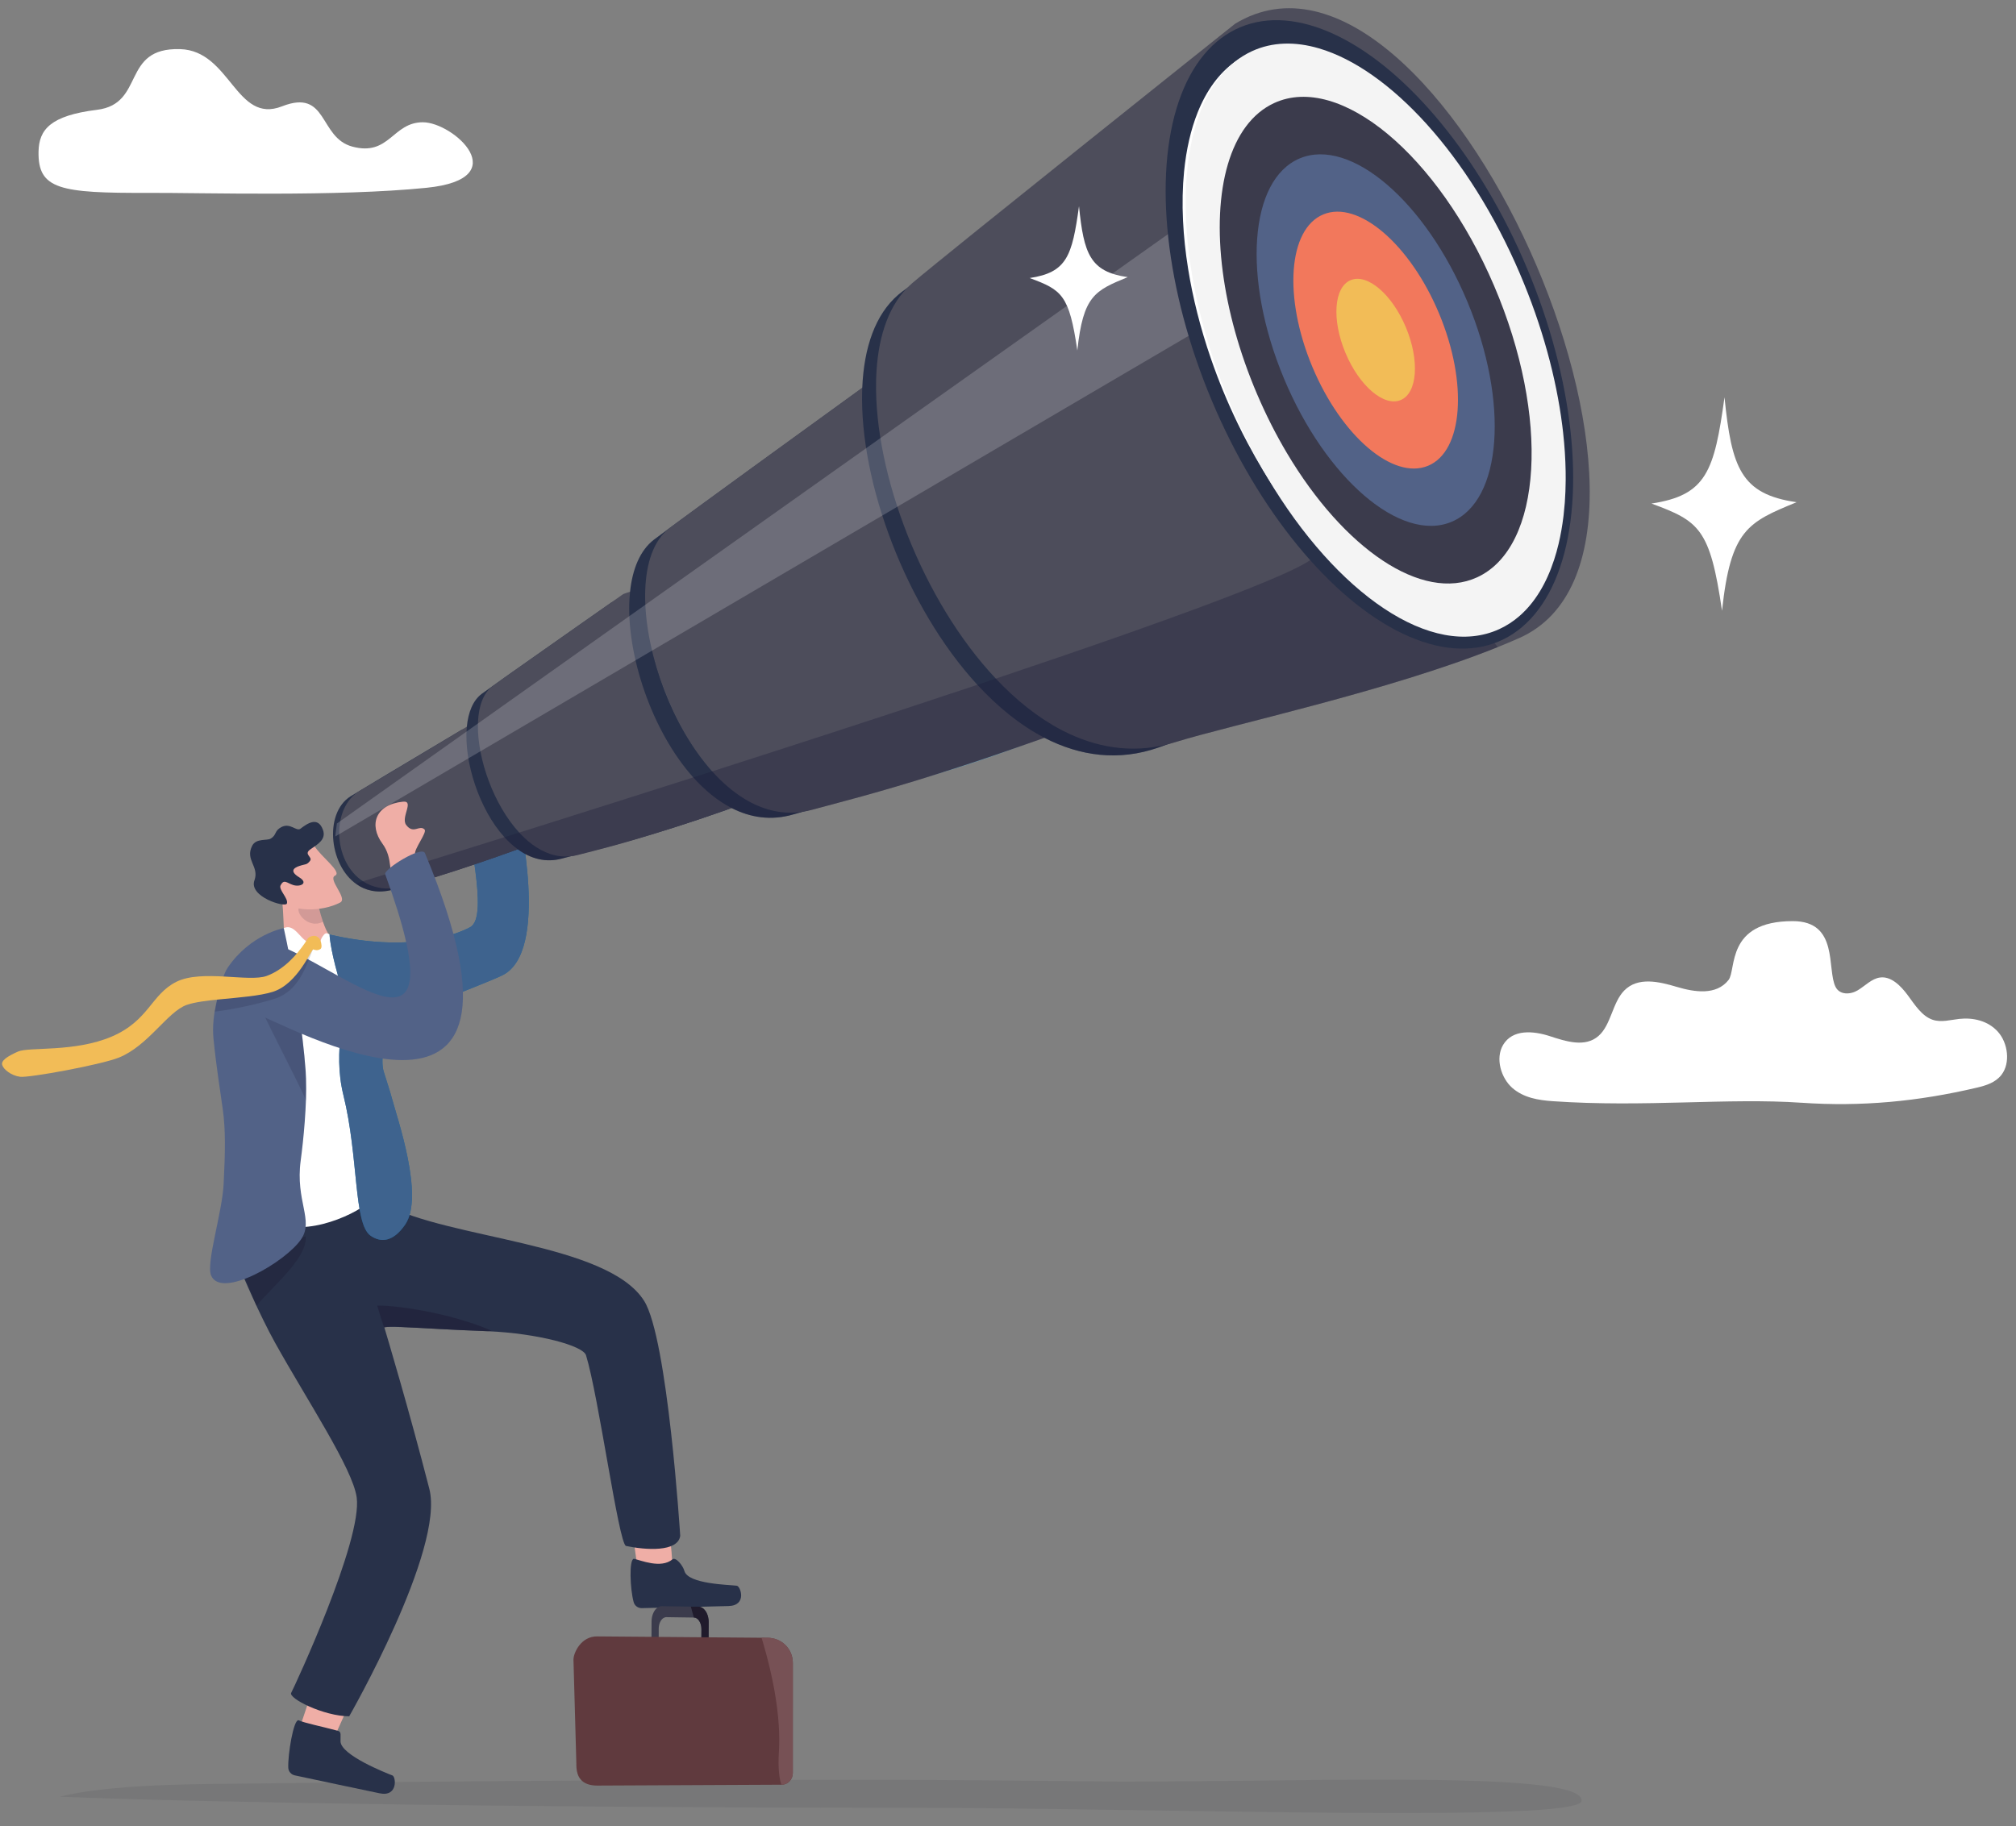 <?xml version="1.0" encoding="UTF-8"?>
<svg xmlns="http://www.w3.org/2000/svg" id="Layer_1" viewBox="0 0 1594.68 1444.87">
  <rect x="0" y="0" width="1594.68" height="1444.87" fill="#808080" stroke="none"/>
  <defs>
    <style>.cls-1{opacity:.65;}.cls-1,.cls-2,.cls-3,.cls-4,.cls-5,.cls-6,.cls-7,.cls-8,.cls-9,.cls-10,.cls-11,.cls-12,.cls-13,.cls-14,.cls-15,.cls-16,.cls-17,.cls-18,.cls-19,.cls-20,.cls-21,.cls-22,.cls-23{stroke-width:0px;}.cls-1,.cls-2,.cls-4,.cls-7,.cls-8,.cls-9{fill:#1f1f39;}.cls-2{opacity:.35;}.cls-3{opacity:.75;}.cls-3,.cls-12{fill:#526287;}.cls-4,.cls-5{opacity:.18;}.cls-5,.cls-19{fill:#fff;}.cls-6{fill:#323240;opacity:.12;}.cls-7{opacity:.46;}.cls-8{opacity:.45;}.cls-9{opacity:.14;}.cls-10{fill:#603a3e;}.cls-11{fill:#775155;}.cls-13{fill:#4d4d5b;}.cls-14{fill:#283149;}.cls-15{fill:#3b3b4c;}.cls-16{fill:#201b2c;}.cls-17{fill:#83bfd1;}.cls-18{fill:#f2bc57;}.cls-20{fill:#efaea6;}.cls-21{fill:#f2785c;}.cls-22{fill:#f4f4f4;}.cls-23{fill:#0267a4;}</style>
  </defs>
  <path class="cls-19" d="m1425.12,872.52c47.19,3.28,92.3-1.02,138.61-11.94,7.1-1.68,14.64-3.92,19.45-10.13,7.29-9.42,5.1-25.27-2.77-34.06-7.86-8.79-19.72-11.42-30.65-10.2-7,.78-14.18,2.94-20.94.7-8.44-2.8-14.03-11.64-19.69-19.34-5.66-7.7-13.32-15.32-22.05-14.11-6.54.9-11.69,6.54-17.51,10.07-5.82,3.53-14.27,3.91-17.6-2.6-7.14-13.92,2.88-52.09-33.89-52.09-53.07,0-44.4,38.42-50.79,46.57-9.69,12.36-26.92,9.64-40.95,5.46s-30.73-8.15-41.56,2.9c-9.39,9.58-10.35,27.15-20.33,35.91-10.62,9.32-25.71,4.35-38.58.16-12.87-4.19-29.46-5.72-36.94,7-6.26,10.66-1.59,26.15,7.31,33.97,8.91,7.82,20.65,9.72,31.85,10.5,72.7,5.05,138.7-2.8,197.02,1.25Z"></path>
  <path class="cls-19" d="m334.53,96.74c24.13,0,73.71,44.69,2.85,51.85-70.86,7.16-177,3.87-219.95,4.02-70.1.25-87.49-2.75-86.94-32.66.32-17.31,9.27-28.52,46.23-33.06,38.44-4.72,18.8-49.37,65.73-48.02,39.97,1.15,44.05,59.59,80.62,45.27,36.57-14.32,28.92,24.71,55.66,31.87,29.4,7.87,31.66-19.27,55.78-19.27Z"></path>
  <path class="cls-7" d="m339.86,985.03s0,.03-.02.06c.26,0,.38-.02.41-.03-.05-.02-.39-.04-.39-.04Z"></path>
  <path class="cls-6" d="m1251.06,1424.83c-1.28,17.91-340.33,5.55-532.32,5.55-292.6,0-556.36-4.09-671.34-8.79,16.65-4.21,41.39-7.25,75.66-8.86,3.44-.15,6.98-.31,10.61-.44,10.14-.37,21.04-.62,32.71-.76,238.55-2.74,489.76-4.75,690.59-2.12h.16c146.49,1.94,395.77-10.48,393.92,15.41Z"></path>
  <path class="cls-20" d="m531.78,1238.69c-.03-11-3.6-38.52-3.6-38.52l-29.27,1.88,5.73,41.28,20.6,11.24,6.53-15.89Z"></path>
  <path class="cls-14" d="m532,1233.77c2.42-2.02,8.11,4.67,9.37,9.23,2.89,10.45,35.61,10.88,41.46,11.67,3.02.41,8.29,15.74-6.67,16.08-12.93.3-54.36,1.41-68.52,1.65-2.96.05-5.6-1.87-6.39-4.7-2.83-10.09-3.8-33.91.14-34.35,5.36,1.08,21.4,8.1,30.61.41Z"></path>
  <path class="cls-20" d="m261.67,1380.37c4.87-9.86,15.98-35.47,15.98-35.47l-29.12-11.95-13.23,39.52,13.45,19.23,12.91-11.32Z"></path>
  <path class="cls-14" d="m538.05,1215.32c-1.99,12.88-27.36,11.16-42.95,7.86-5.86-2.9-21.55-118.32-31.55-150.85-2.36-7.69-38.35-17.32-77.57-19.04-1-.05-2-.09-3-.12-23.8-.8-48.78-2.5-64.14-3.12-5.49-.22-9.76-.31-12.3-.17-1.81.1-2.69-.17-2.58.19,2.32,7.82,19.26,64.22,35.64,127.9,12.32,47.91-63.38,180.01-63.38,180.01-20.29-.11-48.25-14.23-45.88-18.57,2.37-4.34,56.55-120.62,51.8-154.68-3.18-22.78-39.29-76.92-64.51-122.23-12.23-21.98-26.2-54.55-28.52-60.83-1.7-4.65-3.28-9.6-4.75-15.32-10.74-41.84,120.73-33.37,120.73-33.37,48.9,27.27,175.26,30.17,204.39,76.25,18.77,29.7,28.59,186.09,28.59,186.09Z"></path>
  <path class="cls-7" d="m271.12,1038.75s.02.02.04.06c.16-.21.23-.3.24-.34-.05.03-.28.28-.28.28Z"></path>
  <path class="cls-8" d="m202.91,1033.29c11.67-14.82,40.35-37.43,38.91-55.02,0,0-37.6,7.44-56.08,13.17l17.17,41.84Z"></path>
  <path class="cls-1" d="m388.89,1052.89c-.97.15-1.95.28-2.92.4-1-.05-2-.09-3-.12-23.8-.8-48.78-2.5-64.14-3.12-5-.49-9.17-.66-12.3-.17-.99.15-1.87.38-2.65.68-2.96-8.66-5.49-17.54-5.49-17.54,11.08-.48,55.28,4.65,90.5,19.86Z"></path>
  <path class="cls-14" d="m267.27,1369.47c3.05.82,1.9,3.69,2.08,8.42.4,10.83,35.57,24.79,41.08,26.9,2.84,1.09,4.44,17.22-10.2,14.11-12.66-2.69-53.23-11.15-67.06-14.18-2.89-.63-5.02-3.11-5.14-6.04-.42-10.47,4.12-38.07,8.06-37.6,4.96,2.29,17.28,4.64,31.18,8.38Z"></path>
  <path class="cls-15" d="m558.1,1274.76s0,0,0-.01c-1.44-2.11-3.4-3.41-5.55-3.45l-5.48-.08h-.15s-.01,0-.01,0h-.67s0-.01,0-.01l-22.69-.34c-1.1-.01-2.14.3-3.1.89h0c-2.95,1.79-5.04,6.12-5.06,11.21l-.03,7.23-.07,11.64,5.7.09.07-11.68h0s0-1.67,0-1.67c.02-3.76,1.54-6.96,3.71-8.33h0c.73-.47,1.55-.72,2.4-.71l20,.29s0,0,0,0l1.67.03c3.35.05,6.03,4.18,6,9.23v1.44s0,0,0,0l-.07,11.82v.07s5.71.09,5.71.09l.06-11.94h0s.04-7,.04-7c0-.4,0-.79-.03-1.18-.02-.32-.05-.63-.08-.94-.3-2.6-1.15-4.92-2.35-6.69Z"></path>
  <path class="cls-16" d="m558.11,1274.7h0s0,0,0-.01c-1.44-2.11-3.41-3.42-5.57-3.45l-5.48-.02h-.15s-.01,0-.01,0h-.42s.54,1.99.54,1.99l.03.11v.02s.79,2.83.79,2.83v.03s.99,3.58.99,3.58c3.35.05,6.03,4.19,6.01,9.22v1.51s-.01,0-.01,0l-.07,11.82,5.7.09.07-11.87h0s.04-7,.04-7c0-.4,0-.79-.03-1.18-.02-.32-.05-.63-.08-.94-.28-2.62-1.13-4.97-2.33-6.74Z"></path>
  <path class="cls-10" d="m627.15,1315.9v32.56s-.01,14.51-.01,14.51v39.89c-.02,5.14-3.94,9.3-8.8,9.25h-.27s-145.84.69-145.84.69c-9.94-.09-13.84-4.63-15.36-9.34-1-3.09-.98-6.27-.98-8.3l-.07-2.69-2.2-79.35c0-5.16,5.86-18.66,19.03-18.35l41.79.34,5.7.05,33.8.28h0s5.7.04,5.7.04l42.78.35,4.87.03c10.72.1,19.88,8.39,19.87,20.05Z"></path>
  <path class="cls-11" d="m627.15,1315.9v32.56s-.01,14.51-.01,14.51v39.89c-.02,5.14-3.94,9.3-8.8,9.25h-.27c-1.69-5.16-2.76-13.29-1.95-26.13.42-6.65.36-13.49-.07-20.38-.29-4.8-.76-9.63-1.37-14.42-2.58-20.38-7.65-40.17-12.28-55.36l4.87.03c10.72.1,19.88,8.39,19.87,20.05Z"></path>
  <path class="cls-20" d="m407.44,648.69c-12.98-30.3,8.62-23.79,5.67-43.32-.48-3.2-23.49-14.01-31.2-2.42-7.71,11.59-6.72,32.62-3.41,41.75,3.31,9.14,15.66,8.01,18.54,6.28s10.39-2.29,10.39-2.29Z"></path>
  <path class="cls-20" d="m227.78,763.95l25.59-.52s24.81-.83,19.29-5.22c-7.39-5.85-8.42-13.36-11.75-17.62-2.12-2.71-3.95-6.93-5.44-11.23-2.63-7.57-4.17-15.35-4.17-15.35l-.06-2.02-3.72-5.04-10.89-14.76s-14.54,11.71-13.22,22.85c1.2,10.16.92,38.22,4.38,48.93Z"></path>
  <path class="cls-9" d="m255.48,729.36c-2.63-7.57-4.17-15.35-4.17-15.35l-.06-2.02-3.72-5.04-3.02-.52s-6.61,8.57-8.15,11.85c-2.2,4.71,7.89,16.72,19.13,11.09Z"></path>
  <path class="cls-19" d="m224.47,734.37c10.01-4.51,13.73,13.16,24.4,12.42,5.63-.39,4.02-2.7,6.25-5.75,1.37-1.87,2.61-3.93,5.58-1.61,60.35,47.19,27.25,194.26,35.33,202.95,6.61,7.11-34.78,31.07-63.47,28.3-39.36-3.8-43.49-46.64-43.62-54.92-.13-8.28,3.38-149.92,3.38-149.92,0,0,17.61-13.39,32.15-31.48Z"></path>
  <path class="cls-23" d="m409.58,640.93c.53,3.84,25.81,112.31-12.27,130.78-16.84,8.17-76.93,29.3-85.75,38.86-6.71,7.27-11.12,27.19-8.06,37.24,2.47,8.08,5.1,15.84,6.64,21.66,3.96,14.95,25.63,77.14,10.38,99.4-9.69,14.15-19.46,14.35-27.36,8.86-13.56-9.41-9.39-61.98-21.47-111.01-9.34-37.91,4.56-63.13-4.23-94.3-6.66-23.58-6.76-32.99-6.76-32.99,62.03,14.31,98.98.73,111.24-5.85,15.76-8.46-4.94-80.78.42-86.44,2.11-2.23,35.94-15.42,37.21-6.22Z"></path>
  <path class="cls-3" d="m409.58,640.93c.53,3.84,25.81,112.31-12.27,130.78-16.84,8.17-76.93,29.3-85.75,38.86-6.71,7.27-11.12,27.19-8.06,37.24,2.47,8.08,5.1,15.84,6.64,21.66,3.96,14.95,25.63,77.14,10.38,99.4-9.69,14.15-19.46,14.35-27.36,8.86-13.56-9.41-9.39-61.98-21.47-111.01-9.34-37.91,4.56-63.13-4.23-94.3-6.66-23.58-6.76-32.99-6.76-32.99,62.03,14.31,98.98.73,111.24-5.85,15.76-8.46-4.94-80.78.42-86.44,2.11-2.23,35.94-15.42,37.21-6.22Z"></path>
  <path class="cls-12" d="m167,1009.25c8.08,18.86,59.08-10.77,71.27-28.84,10.1-14.98-4.72-30.14-.41-62.16,2.18-16.18,4.92-43.87,4.22-64.87-.07-2.07-.18-4.07-.31-6-1.17-16.14-3.33-33.44-5.74-49.61-1.09-7.35-2.24-14.48-3.38-21.14-.73-4.28-1.46-8.38-2.16-12.23-2.6-14.26-4.9-25.22-6.01-30.03,0,0-26.23,4.66-44.33,31.2-2.06,3.02-3.67,7.36-4.87,12.5-1.01,4.27-8.42,24.12-6.38,44.11,2.46,24.13,5.43,41.48,7.38,55.95,2.15,15.94,1.95,32.17.63,58.56-1.16,23.11-14.11,62.74-9.9,72.57Z"></path>
  <path class="cls-4" d="m202.88,789.06c.85,6.32,34.47,69.58,39.12,81.57-.07-2.07-.1-21.32-.24-23.24-1.17-16.14-3.33-33.44-5.74-49.61l-33.14-8.72Z"></path>
  <path class="cls-20" d="m248.58,669.1c4.89,8.52,22.42,20.9,16.43,23.75-5.99,2.84,10.36,17.98,4.09,21.24-15.18,7.89-37.48,6.6-42.98.1-5.49-6.5-14.18-27.85-14.18-27.85l36.63-17.23Z"></path>
  <path class="cls-14" d="m236.7,685.22c5.13-1.75,5.82-.68,8.45-3.96,2.63-3.28-5.46-5.17.4-9.26,5.86-4.09,12.65-7.82,9.9-15.42-3.98-11-12.53-4.9-17.72-.92-3.34,2.56-8.04-5.07-15.28-1.18-5.68,3.05-3.41,6.13-8.36,9.07-2.99,1.78-11.51-.46-14.62,5.65-5.77,11.32,5.81,16.31,1.79,27.37-4.69,12.91,24.35,21.75,25.65,18.38,1.52-3.94-6.76-11.02-4.97-14.47,2.7-5.2,4.9-1.87,9.98-.23,5.42,1.75,12.46-1.36,4.79-6.08-7.67-4.72-4.63-7.38,0-8.97Z"></path>
  <path class="cls-14" d="m438.63,649.95c-3.04,7.5-8.85,13.84-17.99,17.89-.9.4-1.82.78-2.78,1.13-1.15.42-2.3.83-3.42,1.24-.17.05-.32.12-.5.17-1.13.41-2.26.82-3.36,1.22-.35.13-.68.26-1.03.38-5.04,1.82-9.89,3.55-14.56,5.18-.04,0-.08.03-.13.04-1.95.71-3.87,1.37-5.77,2.03-.12.03-.22.06-.33.1-1.27.45-2.53.87-3.77,1.3-.64.23-1.28.45-1.92.67-1.01.35-2,.69-2.99,1.03-30.45,10.29-51.42,16.22-62.99,19.69-1.71.5-3.19.96-4.5,1.36-11.17,3.5-20.66,2.12-28.24-2.27-23.93-13.85-28.76-57.57-6.99-71.09,3.01-1.87,14.6-8.82,28.41-17.1,20.21-12.09,45.2-27,55.06-32.87,1.03-.6,1.99-1.19,2.91-1.74.17-.09.32-.19.47-.29.12-.05.23-.12.33-.19.08-.03.15-.08.21-.13.14-.06.27-.14.41-.23h.01c1.33-.55,2.67-1.03,4-1.44,1.42-.45,2.86-.82,4.27-1.12,1.54-.33,3.08-.58,4.59-.74,39.84-4.37,72.93,45.36,60.6,75.8Z"></path>
  <path class="cls-13" d="m446.64,647.41c-3.4,8.04-9.98,14.67-20.46,18.52-1.85.68-3.66,1.35-5.44,1.99-.97.36-1.94.71-2.89,1.05-1.15.42-2.3.83-3.42,1.24-.17.05-.32.12-.5.17-1.13.41-2.26.82-3.36,1.22-.35.12-.69.24-1.04.37-5.12,1.83-9.95,3.57-14.54,5.19-.04,0-.08.03-.13.04-1.96.69-3.89,1.37-5.77,2.03-.12.03-.22.06-.33.1-1.27.45-2.53.87-3.77,1.3-.64.23-1.28.45-1.92.67-1.01.35-2,.69-2.99,1.03-30.37,10.39-47.24,15.21-57.49,18.29-1.89.56-3.72,1.04-5.5,1.4-12.27,2.49-22.28.3-29.97-4.71-23.95-15.54-25.39-58.29-2.42-71.71,2.5-1.45,10.74-6.37,21.24-12.66,17.3-10.35,40.76-24.41,54.89-32.9,1.03-.6,1.99-1.19,2.91-1.74.17-.09.32-.19.47-.29.12-.05.23-.12.33-.19.08-.03.15-.08.21-.13.14-.06.27-.14.41-.23h.01c1.56-.95,2.94-1.77,4.09-2.45,2.48-1.5,3.89-2.35,3.89-2.35,1.67-.68,3.32-1.26,4.98-1.73,43.53-12.61,82.42,43.71,68.52,76.49Z"></path>
  <path class="cls-14" d="m589.53,630.26c-.38.5-.78.97-1.21,1.45-2.68,3.01-5.98,5.54-9.91,7.46-1.27.64-2.6,1.21-4.01,1.71-1.14.4-2.28.8-3.41,1.19-12.66,4.46-24.45,8.39-35.35,11.86-1.15.37-2.28.73-3.41,1.09-38.68,12.22-65.74,18.65-80.85,22.48-2.58.65-4.81,1.23-6.69,1.76-12.81,3.54-24.72.26-35.13-7.28t-.01-.01c-3.72-2.68-7.23-5.91-10.54-9.56-20.01-22.09-31.99-59.64-29.82-86.41.03-.33.05-.68.09-1.01,1.09-11.5,4.89-20.91,11.85-26.07,2.31-1.72,9.02-6.49,17.96-12.8.14-.1.28-.19.42-.31.31-.22.62-.44.92-.65,1.56-1.1,3.26-2.3,5.07-3.58,30.6-21.59,78.1-54.87,78.1-54.87,4.71-1.96,9.5-2.98,14.36-3.17,4.12-.17,8.26.27,12.42,1.23.32.06.65.15.99.24,43.03,10.84,85.29,77.95,86.63,124.17.36,12.35-2.19,23.19-8.44,31.08Z"></path>
  <path class="cls-13" d="m593.73,632.46c-.6.46-1.24.9-1.9,1.32-2.19,1.4-4.63,2.59-7.31,3.54-1.95.69-3.87,1.37-5.77,2.03-1.47.53-2.92,1.03-4.36,1.53-1.14.4-2.28.8-3.41,1.19-13.09,4.53-24.82,8.45-35.35,11.86-1.15.37-2.28.73-3.41,1.09-39.95,12.83-61.97,18.05-75.13,21.44-1.92.5-3.84.85-5.72,1.04-10.99,1.15-21.34-2.63-30.63-9.59-.04-.03-.06-.05-.1-.08-3.48-2.62-6.78-5.67-9.94-9.09-19.96-21.69-32.87-57.66-32.67-84.6.01-1.09.04-2.17.09-3.23.62-12.45,4.25-22.64,11.54-28.05,1.49-1.1,4.82-3.49,9.4-6.75.14-.1.28-.19.42-.31.29-.21.6-.42.92-.65,1.56-1.1,3.26-2.3,5.07-3.58,29.42-20.82,87.47-61.49,87.47-61.49,1.8-.74,3.6-1.36,5.43-1.83,3.96-1.03,7.98-1.44,12.02-1.28.37,0,.74.03,1.12.05,46.35,2.92,95.41,78.65,96.53,128.91.36,15.61-3.9,28.77-14.3,36.53Z"></path>
  <path class="cls-14" d="m860.01,568.07c-4.44,3.42-9.58,6.27-15.46,8.45-1.36.51-2.72,1.01-4.08,1.5-5.04,1.87-9.99,3.68-14.87,5.44-3.8,1.37-7.53,2.72-11.21,4.01-32.58,11.59-61.26,20.92-85.95,28.49-.08.01-.14.04-.22.06-43.51,13.31-74.67,21.16-93.15,26.24-2.8.77-5.3,1.46-7.52,2.12-17.33,5.09-33.8,2.64-48.81-5.03-.12-.05-.23-.12-.35-.18-10.84-5.59-20.92-13.9-30.02-24.07-32.85-36.67-53.06-97.44-50.44-141.56.1-1.8.24-3.55.44-5.28,1.9-18.1,7.96-32.9,18.97-41.32,2.1-1.62,6.39-4.8,12.27-9.12.04-.04.09-.06.14-.1,35.49-26.1,128.45-93.46,152.31-110.72,3.62-2.63,5.64-4.09,5.64-4.09,1.76-.77,3.53-1.45,5.31-2.06.45-.15.89-.3,1.33-.44,82.76-26.46,183.61,111.8,188.76,203.87,1.5,27.04-5.23,50.08-23.1,63.81Z"></path>
  <path class="cls-17" d="m895.55,499.87c.33,30.44-10.13,55.7-35.54,68.19-.6.31-1.22.6-1.83.89-6.44,2.94-12.77,5.73-19.01,8.39-4.75,2.04-9.43,3.99-14.04,5.86-3.62,1.47-7.18,2.9-10.72,4.27-4.66,1.83-9.26,3.59-13.77,5.27-.15.06-.31.12-.46.17-19.55,7.25-37.77,13.2-54.47,18.14-5.94,1.76-11.68,3.39-17.24,4.91-.08.01-.14.04-.22.06-41.82,11.43-72.13,16.42-87.05,20.8-16.81,4.94-32.81,2.78-47.46-4.36-1.42-.68-2.82-1.42-4.21-2.21-9-5.04-17.47-11.97-25.25-20.25-31.96-33.99-52.57-90.86-52.93-134.99-.04-2.72.03-5.39.17-7.99,1.05-20.96,7.18-38.27,19.46-47.66,12.99-9.94,109.2-79.71,151.02-110.02,4.3-3.12,8.02-5.81,11.02-7.99.47-.33.92-.67,1.35-.96,4.44-3.22,6.96-5.05,6.96-5.05,85.84-37.3,193.19,109.04,194.23,204.53Z"></path>
  <path class="cls-13" d="m859.61,571.55c-6.32,2.35-12.49,4.6-18.49,6.8-5.09,1.86-10.08,3.66-14.96,5.4-8.88,3.17-17.38,6.17-25.54,8.99-.15.06-.31.12-.46.17-20.26,7.03-38.35,13.01-54.47,18.14-52.32,16.66-84.07,24.38-103.16,29.63-2.5.69-4.99,1.22-7.45,1.59-15.26,2.37-29.82-1.01-43.25-8.48-1.18-.67-2.36-1.36-3.51-2.08-8.9-5.52-17.28-12.81-25-21.41-31.47-35.04-52.02-91.51-52.97-135.53-.06-2.64-.05-5.25.04-7.8.74-21.71,6.76-39.61,19.23-49.16.04-.04.09-.06.14-.1,13.54-10.35,110.4-80.58,152.32-110.94,4.3-3.12,8.02-5.81,11-7.99,5.23-3.78,8.25-5.96,8.25-5.96,84.06-36.52,191.33,110.21,196.63,206.21,1.87,34.01-9.05,61.67-38.35,72.53Z"></path>
  <path class="cls-14" d="m1084.29,468.17c-1.58,2.24-3.22,4.44-4.91,6.61-1.35,1.73-2.73,3.42-4.16,5.1-12.66,14.89-28.27,27.77-47.1,37.91-167.38,90.14-78.17,61.61-104.86,71.22-.01.01-.03.01-.04.01-1.72.63-3.92,1.41-6.71,2.39-31.59,11.11-62.22,6.87-90.36-7.66-.18-.09-.36-.19-.55-.3-.15-.08-.32-.17-.49-.26-18.58-9.79-36.08-24.07-52.02-41.39-56.25-61.13-93.19-160.03-91.11-232.47.01-.8.04-1.58.08-2.36,0-.08,0-.15.01-.22,1.31-31.65,10.26-58.01,28.52-73.59,1.74-1.49,3.99-3.18,6.67-5.05,39.02-27.27,169.85-92.22,169.85-92.22,12.38-6.31,24.52-10.68,36.36-13.33,5.14-1.14,10.23-1.95,15.26-2.45,142.29-14.21,233.57,223.14,145.55,348.04Z"></path>
  <path class="cls-13" d="m1201.78,504.82c-5.49,2.44-11.18,4.84-17.03,7.18-87.11,35.08-210.71,61.42-255.25,75.26-2.08.65-4.16,1.23-6.23,1.74-.01.01-.03.01-.04.01-28.65,7.18-56.39,2.41-82.11-10.67-.22-.12-.42-.22-.64-.33-.44-.23-.87-.45-1.31-.68-18.35-9.68-35.66-23.6-51.48-40.41-58-61.59-96.3-162-94.68-235.57,0-.18,0-.36.01-.53.01-.69.04-1.37.06-2.05,1.03-29.54,8.63-54.55,24.19-70.66,1.39-1.45,2.85-2.82,4.37-4.13,27.08-23.1,255.34-205.19,255.34-205.19,160.57-97.39,386.5,414.28,224.8,486.02Z"></path>
  <path class="cls-2" d="m1184.74,512c-87.11,35.08-210.71,61.42-255.25,75.26-2.08.65-4.16,1.23-6.23,1.74-.01.01-.03.01-.04.01-1.72.63-3.92,1.41-6.71,2.39-31.59,11.11-62.22,6.87-90.36-7.66-8.88,3.17-17.38,6.17-25.54,8.99-.15.06-.31.12-.46.17-19.55,7.25-37.77,13.2-54.47,18.14-52.32,16.66-84.07,24.38-103.16,29.63-2.5.69-4.99,1.22-7.45,1.59-2.8.77-5.3,1.46-7.52,2.12-17.33,5.09-33.8,2.64-48.81-5.03-1.47.53-2.92,1.03-4.36,1.53-1.14.4-2.28.8-3.41,1.19-12.66,4.46-24.45,8.39-35.35,11.86-1.15.37-2.28.73-3.41,1.09-39.95,12.83-61.97,18.05-75.13,21.44-1.92.5-3.84.85-5.72,1.04-2.58.65-4.81,1.23-6.69,1.76-12.81,3.54-24.72.26-35.13-7.28-5.04,1.82-9.89,3.55-14.56,5.18-.04,0-.08.03-.13.04-1.95.71-3.87,1.37-5.77,2.03-.12.03-.22.06-.33.1-1.27.45-2.53.87-3.77,1.3-.64.23-1.28.45-1.92.67-1.01.35-2,.69-2.99,1.03-30.37,10.39-47.24,15.21-57.49,18.29-1.89.56-3.72,1.04-5.5,1.4-1.71.5-3.19.96-4.5,1.36-11.17,3.5-20.66,2.12-28.24-2.27l-2.51-2.17s1.82-.56,5.28-1.63c14.08-4.36,55.39-17.15,111.88-34.89,3.84-1.21,7.73-2.42,11.71-3.67,8.99-2.83,18.32-5.77,27.93-8.8,2.64-.83,5.31-1.68,8-2.54,31.46-9.93,65.87-20.84,101.75-32.31,4.96-1.59,9.94-3.18,14.94-4.8.32-.09.64-.19.95-.29,11.13-3.57,22.37-7.18,33.69-10.82,3.35-1.08,6.71-2.17,10.07-3.24,55.07-17.78,111.69-36.27,165.07-54.12,4.89-1.64,9.75-3.27,14.58-4.89,33.72-11.34,65.95-22.34,95.42-32.67,4.21-1.48,8.35-2.94,12.44-4.39.81-.28,1.62-.56,2.41-.85,70.5-24.95,122.92-45.36,138.4-55.75.13-.09.26-.17.38-.26l42.63,31.76,17.51,13.03,81.88,16.63,3.49,4.42,2.49,3.14Z"></path>
  <path class="cls-20" d="m328.33,675.75c-.93-3.9,9.71-17.2,7.52-19.41-4.07-4.12-8.7,4.13-14.54-3.58-4.55-6,6.73-19.38-2.54-18.45-21.7,2.18-27.24,18.23-16.28,33.19,8.52,11.63,4.69,23.48,9.42,34.71,4.73,11.23,23.35-9.78,23.35-9.78,0,0-5.15-9.26-6.92-16.68Z"></path>
  <path class="cls-12" d="m213.91,745.33c58.86,20.1,151.51,112.77,90.81-53.55-1.46-4,28.88-22.83,31.41-16.8,109.03,260.63-111.33,134.33-137.23,125.47-10.98-3.75-20.4-39.91-5.49-45.53,14.91-5.62,20.51-9.59,20.51-9.59Z"></path>
  <path class="cls-4" d="m248.14,750.31c-1.22-.44-6.51,22.86-18.99,33.26-3.45,2.88-7.34,5.25-11.67,6.6-12.68,3.98-30.97,8.24-47.66,10.28,2-8.1,1.54-11.69,5.74-19.65,12.66.74,30.68-.82,37.22-3.26,4.84-1.81,9.19-4.4,13.08-7.39,7.31-5.63,12.95-12.68,17.08-18.61,2.1-3.03,1.6-6.7,4.8-7.64,4.25-1.26,1.98,6.96.41,6.41Z"></path>
  <path class="cls-18" d="m253.58,744.45c-.64-2-2.91-4.93-7.16-3.67-3.2.95-3.13,2.33-5.23,5.36-6.32,9.09-16.21,20.81-30.15,26.01-13.94,5.2-51.43-5.33-71.48,4.66-20.05,9.99-21.67,30.65-51.06,43.3-29.39,12.65-65.6,8.07-74.24,11.91-8.64,3.84-13.61,7.21-12.48,10.73,1.13,3.52,7.14,8.3,14.13,9.23,6.99.93,63.87-9.46,78.13-15.19,23.28-9.36,38.48-36.36,53.66-41.68,6.39-2.24,16.27-3.43,26.92-4.47,14.65-1.44,30.75-2.61,41.14-5.87,20.01-6.28,30.53-34.11,32.1-33.56,1.57.56,3.03,1.11,5.46-.21,1.67-.9.93-4.54.28-6.54Z"></path>
  <polygon class="cls-5" points="266.47 651.58 926.71 183.28 943.34 263.89 265.19 661.82 266.47 651.58"></polygon>
  <ellipse class="cls-14" cx="1083.22" cy="264.6" rx="135.23" ry="263.63" transform="translate(-17.9 440.42) rotate(-22.8)"></ellipse>
  <path class="cls-19" d="m1214.46,263.66c7.43,24.87,12.35,49.3,14.78,72.41.5,4.67.88,9.29,1.16,13.84,1.5,23.77.21,45.87-3.86,65.24-1.74,8.3-4,16.09-6.77,23.3-6.71,17.52-16.44,31.61-29.17,41.11-.83.61-1.67,1.22-2.52,1.79-11.32,7.67-24.04,11.3-37.61,11.26-16.14-.05-33.49-5.27-51.11-15.04-4.58-2.54-9.17-5.38-13.78-8.53-13.53-9.23-27.09-21.03-40.26-35.08-5.04-5.37-10.02-11.08-14.93-17.1-.98-1.21-1.95-2.42-2.93-3.65-5.1-6.44-10.11-13.22-15-20.34-8.97-13.02-17.53-27.14-25.53-42.22-2.69-5.05-5.3-10.21-7.85-15.48-8.26-17.07-15.34-34.31-21.25-51.45-8.35-24.2-14.37-48.18-18.04-71.16-2.08-12.95-3.41-25.57-4-37.73-.67-13.7-.39-26.8.82-39.11,1.72-17.41,5.32-33.23,10.8-46.89,6.89-17.15,16.75-30.88,29.59-40.04.44-.33.9-.64,1.36-.95,11.74-7.96,24.98-11.56,39.12-11.23,16.3.37,33.79,5.96,51.53,16.12,9.86,5.63,19.79,12.69,29.64,21.04,13.75,11.64,27.33,25.82,40.32,42.22,4.02,5.08,8,10.37,11.89,15.88,13.13,18.53,25.46,39.36,36.49,62.18.26.54.52,1.09.78,1.63,10.82,22.58,19.59,45.47,26.31,68Z"></path>
  <path class="cls-19" d="m1306.33,398.42c43.49-6.58,49.7-25.48,57.77-84.08,5.63,55.6,12.83,76.69,57.04,83.02-38.57,15.86-52.12,21.61-59,85.87-9.5-65.09-17.97-70.84-55.81-84.81Z"></path>
  <path class="cls-19" d="m814.47,219.99c29.38-4.44,33.58-17.22,39.03-56.81,3.81,37.57,8.67,51.82,38.54,56.1-26.06,10.71-35.22,14.6-39.86,58.02-6.42-43.98-12.14-47.87-37.71-57.31Z"></path>
  <path class="cls-22" d="m1202.33,216.74c17.57,41.09,28.65,82.14,33.43,119.81.03.21.05.41.08.61.15,1.22.3,2.43.43,3.64.06.5.12,1,.17,1.5,1.17,10.56,1.84,20.83,2,30.75,0,.1,0,.19,0,.28,0,.29,0,.56.01.81.02,1.61.03,3.2.02,4.79,0,.43,0,.86,0,1.29-.05,5.83-.27,11.52-.67,17.07,0,.12-.02.23-.03.35-.02.25-.04.49-.06.74-.24,3.1-.53,6.14-.88,9.14-.06.5-.12,1-.18,1.51-.91,7.34-2.15,14.36-3.73,21.04-.04.16-.08.33-.12.5-1.02,4.26-2.17,8.37-3.47,12.32-6.08,18.64-15.18,33.81-27.24,44.37,0,0,0,0,0,0-4.89,4.3-10.28,7.83-16.15,10.52-53.02,24.34-128.56-27.6-183.35-119.85-10.37-17.44-19.98-36.32-28.57-56.41-17.34-40.55-28.36-81.06-33.23-118.34h0c-6.7-51.2-1.81-96.28,14.18-126.96,3.09-5.93,6.6-11.33,10.52-16.12.02-.03.05-.06.07-.09,0,0,.01-.01.02-.02,6.98-8.52,15.26-15.14,24.83-19.53h0c15.99-7.34,34.02-7.74,52.91-2.19,55.62,16.32,118.71,84.19,159.01,178.44Z"></path>
  <path class="cls-15" d="m994.5,312.15c7.05,16.48,14.94,31.97,23.45,46.29,44.97,75.7,106.96,118.33,150.47,98.35,51.74-23.75,57.76-127.01,13.44-230.64-44.31-103.63-122.18-168.39-173.92-144.64-35.12,16.12-49.18,68.88-40.72,133.53h0c4,30.59,13.04,63.83,27.27,97.11Z"></path>
  <ellipse class="cls-12" cx="1088.18" cy="269.15" rx="78.65" ry="155.81" transform="translate(-19.76 439.57) rotate(-22.64)"></ellipse>
  <ellipse class="cls-21" cx="1088.18" cy="269.15" rx="54.38" ry="107.73" transform="translate(-19.76 439.57) rotate(-22.64)"></ellipse>
  <ellipse class="cls-18" cx="1088.18" cy="269.15" rx="25.95" ry="51.4" transform="translate(-19.76 439.57) rotate(-22.64)"></ellipse>
</svg>

